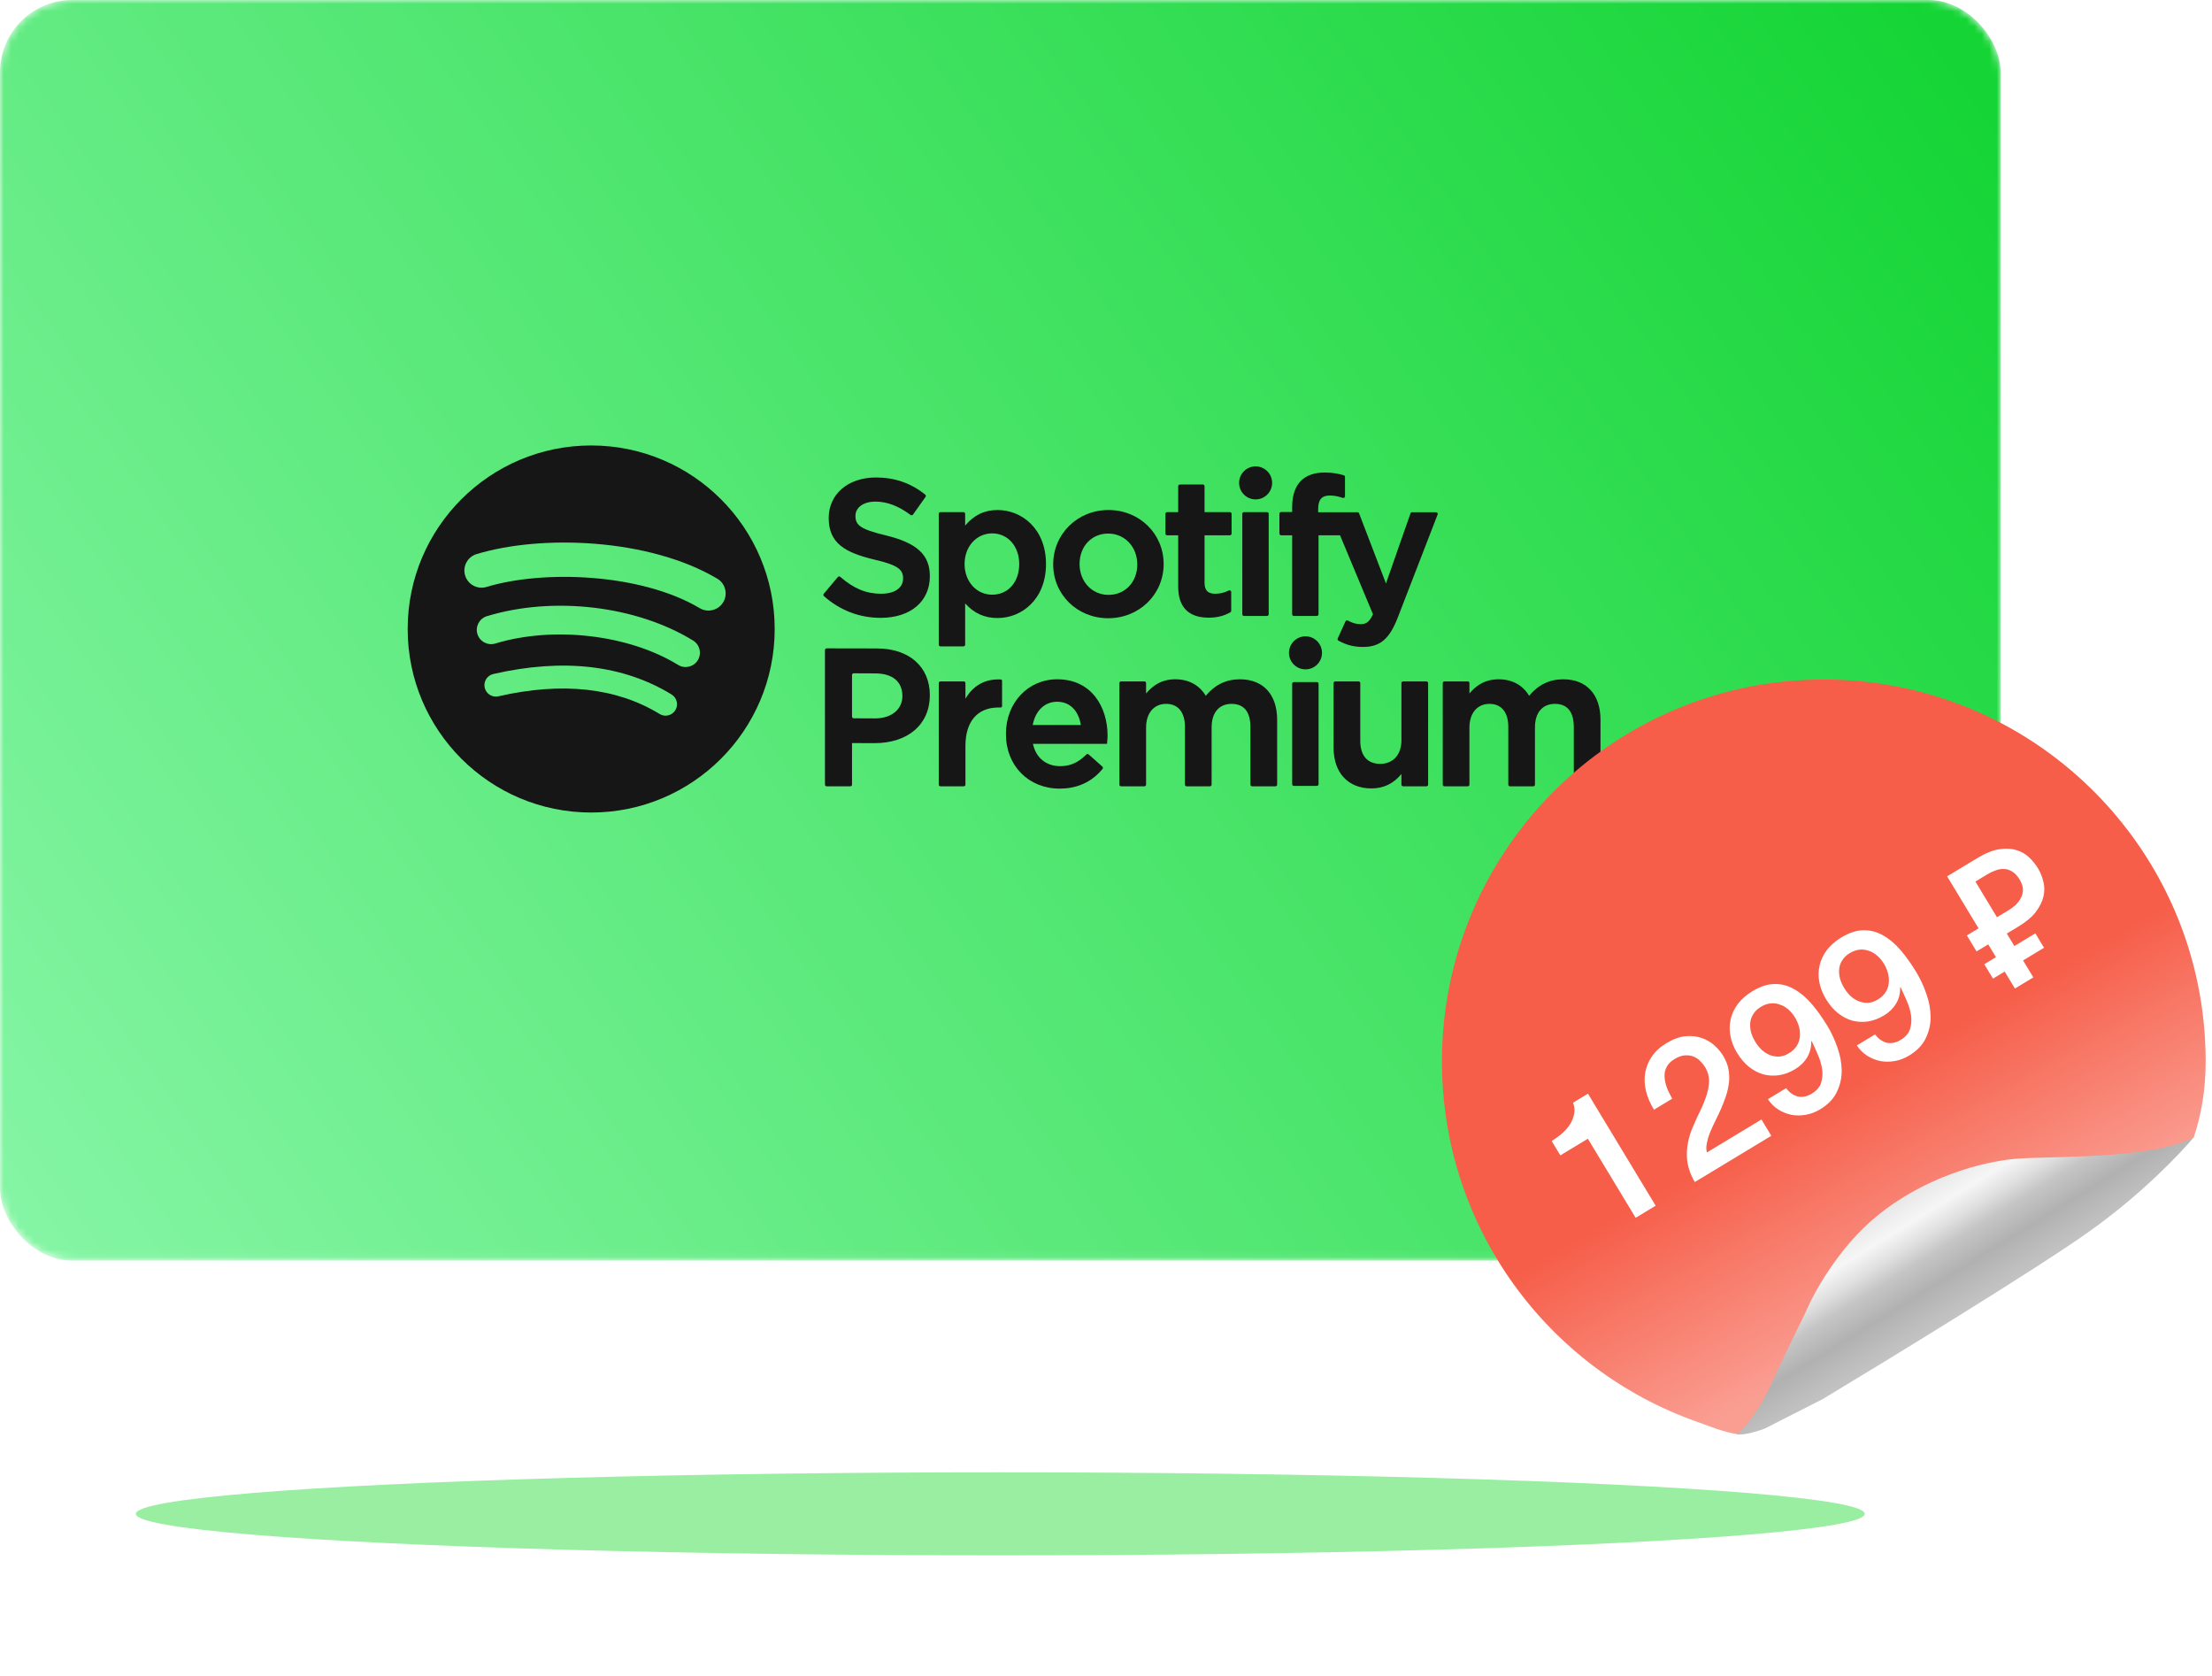 <?xml version="1.0" encoding="UTF-8"?> <svg xmlns="http://www.w3.org/2000/svg" width="293" height="222" viewBox="0 0 293 222" fill="none"> <g filter="url(#filter0_f_778_64)"> <ellipse cx="132.5" cy="200.5" rx="114.5" ry="5.5" fill="#01D516" fill-opacity="0.4"></ellipse> </g> <mask id="mask0_778_64" style="mask-type:alpha" maskUnits="userSpaceOnUse" x="0" y="0" width="265" height="167"> <rect width="265" height="166.965" rx="9.574" fill="#EFEFF1"></rect> </mask> <g mask="url(#mask0_778_64)"> <rect width="265" height="166.965" rx="9.574" fill="url(#paint0_linear_778_64)"></rect> <path d="M240.667 144.278C239.62 144.272 238.609 144.096 237.634 143.751C236.667 143.407 235.798 142.847 235.029 142.071C234.26 141.295 233.651 140.268 233.2 138.989C232.756 137.709 232.534 136.138 232.534 134.276C232.54 132.565 232.736 131.037 233.12 129.692C233.511 128.339 234.068 127.193 234.791 126.251C235.52 125.31 236.392 124.594 237.406 124.104C238.42 123.607 239.557 123.358 240.816 123.358C242.175 123.358 243.375 123.623 244.416 124.153C245.456 124.677 246.292 125.39 246.921 126.291C247.558 127.193 247.942 128.204 248.075 129.324H243.829C243.663 128.615 243.315 128.058 242.785 127.653C242.255 127.249 241.598 127.047 240.816 127.047C239.49 127.047 238.483 127.624 237.794 128.777C237.111 129.93 236.763 131.498 236.749 133.48H236.889C237.194 132.877 237.605 132.363 238.122 131.939C238.645 131.508 239.239 131.18 239.901 130.955C240.571 130.723 241.277 130.607 242.019 130.607C243.226 130.607 244.3 130.892 245.241 131.462C246.182 132.025 246.925 132.801 247.468 133.788C248.012 134.776 248.284 135.906 248.284 137.179C248.284 138.558 247.962 139.784 247.319 140.858C246.683 141.932 245.791 142.774 244.644 143.384C243.504 143.987 242.178 144.285 240.667 144.278ZM240.647 140.898C241.31 140.898 241.903 140.739 242.427 140.42C242.951 140.102 243.362 139.671 243.66 139.128C243.958 138.584 244.107 137.974 244.107 137.298C244.107 136.622 243.958 136.016 243.66 135.479C243.368 134.942 242.964 134.514 242.447 134.196C241.93 133.878 241.34 133.719 240.677 133.719C240.18 133.719 239.719 133.812 239.295 133.997C238.877 134.183 238.509 134.441 238.191 134.773C237.88 135.104 237.634 135.489 237.455 135.926C237.276 136.357 237.187 136.818 237.187 137.308C237.187 137.964 237.336 138.564 237.634 139.108C237.939 139.652 238.35 140.086 238.867 140.411C239.391 140.735 239.984 140.898 240.647 140.898Z" fill="#161616"></path> <path d="M210.109 148.182H210.95L212.927 153.011H212.995L214.972 148.182H215.813V154H215.154V149.58H215.097L213.279 154H212.643L210.825 149.58H210.768V154H210.109V148.182ZM217.226 154V148.182H220.737V148.807H217.931V150.773H220.556V151.398H217.931V153.375H220.783V154H217.226ZM226.689 150H225.985C225.943 149.797 225.87 149.619 225.766 149.466C225.664 149.313 225.539 149.184 225.391 149.08C225.245 148.973 225.083 148.894 224.905 148.841C224.727 148.788 224.541 148.761 224.348 148.761C223.996 148.761 223.677 148.85 223.391 149.028C223.107 149.206 222.88 149.469 222.712 149.815C222.545 150.162 222.462 150.587 222.462 151.091C222.462 151.595 222.545 152.02 222.712 152.366C222.88 152.713 223.107 152.975 223.391 153.153C223.677 153.331 223.996 153.42 224.348 153.42C224.541 153.42 224.727 153.394 224.905 153.341C225.083 153.288 225.245 153.209 225.391 153.105C225.539 152.999 225.664 152.869 225.766 152.716C225.87 152.561 225.943 152.383 225.985 152.182H226.689C226.636 152.479 226.539 152.745 226.399 152.98C226.259 153.215 226.085 153.415 225.877 153.58C225.668 153.742 225.434 153.866 225.175 153.952C224.917 154.037 224.642 154.08 224.348 154.08C223.852 154.08 223.411 153.958 223.024 153.716C222.638 153.473 222.334 153.129 222.112 152.682C221.891 152.235 221.78 151.705 221.78 151.091C221.78 150.477 221.891 149.947 222.112 149.5C222.334 149.053 222.638 148.708 223.024 148.466C223.411 148.223 223.852 148.102 224.348 148.102C224.642 148.102 224.917 148.145 225.175 148.23C225.434 148.315 225.668 148.44 225.877 148.605C226.085 148.768 226.259 148.967 226.399 149.202C226.539 149.435 226.636 149.701 226.689 150ZM231.782 154H231.078V148.807H229.839C229.525 148.807 229.272 148.855 229.08 148.952C228.889 149.046 228.75 149.181 228.663 149.355C228.576 149.529 228.532 149.733 228.532 149.966C228.532 150.199 228.575 150.4 228.66 150.568C228.747 150.735 228.885 150.864 229.075 150.955C229.266 151.045 229.517 151.091 229.828 151.091H231.396V151.727H229.805C229.354 151.727 228.984 151.652 228.694 151.503C228.404 151.351 228.189 151.143 228.049 150.878C227.909 150.613 227.839 150.309 227.839 149.966C227.839 149.623 227.909 149.317 228.049 149.048C228.189 148.779 228.405 148.568 228.697 148.415C228.989 148.259 229.362 148.182 229.816 148.182H231.782V154ZM229.044 151.386H229.839L228.43 154H227.612L229.044 151.386ZM238.138 153.33L238.058 155.375H237.331V154H236.922V153.33H238.138ZM233.195 154V148.182H233.865V153.352H236.865V148.182H237.536V154H233.195ZM239.203 154V148.182H242.714V148.807H239.907V150.773H242.532V151.398H239.907V153.375H242.759V154H239.203ZM243.984 154V148.182H246.018C246.423 148.182 246.758 148.252 247.021 148.392C247.284 148.53 247.48 148.717 247.609 148.952C247.738 149.185 247.802 149.443 247.802 149.727C247.802 149.977 247.758 150.184 247.669 150.347C247.581 150.509 247.466 150.638 247.322 150.733C247.18 150.828 247.026 150.898 246.859 150.943V151C247.037 151.011 247.216 151.074 247.396 151.188C247.576 151.301 247.726 151.464 247.847 151.676C247.969 151.888 248.029 152.148 248.029 152.455C248.029 152.746 247.963 153.009 247.83 153.241C247.698 153.474 247.489 153.659 247.203 153.795C246.917 153.932 246.544 154 246.086 154H243.984ZM244.688 153.375H246.086C246.546 153.375 246.873 153.286 247.066 153.108C247.261 152.928 247.359 152.71 247.359 152.455C247.359 152.258 247.309 152.076 247.208 151.909C247.108 151.741 246.965 151.606 246.779 151.506C246.594 151.403 246.374 151.352 246.12 151.352H244.688V153.375ZM244.688 150.739H245.995C246.207 150.739 246.399 150.697 246.569 150.614C246.741 150.53 246.878 150.413 246.978 150.261C247.08 150.11 247.132 149.932 247.132 149.727C247.132 149.472 247.043 149.255 246.865 149.077C246.686 148.897 246.404 148.807 246.018 148.807H244.688V150.739Z" fill="#161616"></path> </g> <path fill-rule="evenodd" clip-rule="evenodd" d="M92.687 80.549C84.851 75.896 71.927 75.468 64.447 77.738C63.246 78.102 61.975 77.425 61.612 76.223C61.247 75.022 61.925 73.752 63.127 73.387C71.713 70.781 85.987 71.284 95.007 76.639C96.088 77.28 96.442 78.675 95.802 79.754C95.161 80.834 93.765 81.191 92.687 80.549ZM92.43 87.441C91.88 88.333 90.714 88.613 89.823 88.065C83.291 84.05 73.33 82.887 65.602 85.233C64.599 85.535 63.541 84.97 63.237 83.97C62.934 82.968 63.5 81.911 64.5 81.607C73.329 78.927 84.304 80.225 91.807 84.836C92.698 85.384 92.978 86.551 92.43 87.441ZM89.456 94.06C89.019 94.776 88.086 95.001 87.373 94.564C81.664 91.076 74.48 90.288 66.019 92.221C65.203 92.408 64.39 91.896 64.204 91.081C64.018 90.266 64.527 89.453 65.344 89.268C74.603 87.15 82.546 88.061 88.953 91.977C89.668 92.413 89.892 93.346 89.456 94.06ZM78.308 59C64.883 59 54 69.882 54 83.307C54 96.733 64.883 107.615 78.308 107.615C91.733 107.615 102.615 96.733 102.615 83.307C102.615 69.882 91.733 59 78.308 59Z" fill="#161616"></path> <path fill-rule="evenodd" clip-rule="evenodd" d="M117.326 70.907C113.92 70.095 113.314 69.525 113.314 68.328C113.314 67.196 114.379 66.435 115.963 66.435C117.499 66.435 119.021 67.013 120.618 68.204C120.666 68.24 120.727 68.254 120.786 68.245C120.846 68.236 120.899 68.203 120.934 68.154L122.597 65.81C122.665 65.713 122.646 65.58 122.554 65.506C120.654 63.981 118.515 63.24 116.014 63.24C112.337 63.24 109.769 65.447 109.769 68.604C109.769 71.99 111.984 73.189 115.813 74.115C119.071 74.865 119.622 75.493 119.622 76.618C119.622 77.864 118.51 78.638 116.72 78.638C114.732 78.638 113.11 77.969 111.297 76.398C111.252 76.359 111.19 76.341 111.133 76.344C111.073 76.35 111.018 76.377 110.98 76.423L109.115 78.642C109.037 78.734 109.047 78.872 109.137 78.951C111.248 80.836 113.843 81.831 116.644 81.831C120.606 81.831 123.167 79.665 123.167 76.315C123.167 73.483 121.475 71.917 117.326 70.907Z" fill="#161616"></path> <path fill-rule="evenodd" clip-rule="evenodd" d="M135.007 74.703C135.007 77.094 133.534 78.763 131.425 78.763C129.34 78.763 127.767 77.018 127.767 74.703C127.767 72.388 129.34 70.643 131.425 70.643C133.5 70.643 135.007 72.35 135.007 74.703ZM132.131 67.549C130.413 67.549 129.005 68.225 127.843 69.611V68.051C127.843 67.928 127.743 67.827 127.62 67.827H124.571C124.447 67.827 124.348 67.928 124.348 68.051V85.387C124.348 85.51 124.447 85.61 124.571 85.61H127.62C127.743 85.61 127.843 85.51 127.843 85.387V79.915C129.005 81.219 130.414 81.856 132.131 81.856C135.322 81.856 138.552 79.399 138.552 74.703C138.552 70.006 135.322 67.549 132.131 67.549Z" fill="#161616"></path> <path fill-rule="evenodd" clip-rule="evenodd" d="M146.834 78.788C144.646 78.788 142.998 77.032 142.998 74.703C142.998 72.364 144.591 70.668 146.783 70.668C148.983 70.668 150.643 72.424 150.643 74.754C150.643 77.092 149.041 78.788 146.834 78.788ZM146.834 67.549C142.723 67.549 139.504 70.713 139.504 74.754C139.504 78.751 142.702 81.882 146.783 81.882C150.908 81.882 154.136 78.728 154.136 74.703C154.136 70.691 150.93 67.549 146.834 67.549Z" fill="#161616"></path> <path fill-rule="evenodd" clip-rule="evenodd" d="M162.912 67.828H159.555V64.397C159.555 64.274 159.456 64.174 159.334 64.174H156.284C156.162 64.174 156.062 64.274 156.062 64.397V67.828H154.594C154.473 67.828 154.373 67.928 154.373 68.051V70.672C154.373 70.795 154.473 70.896 154.594 70.896H156.062V77.677C156.062 80.417 157.426 81.807 160.115 81.807C161.208 81.807 162.115 81.581 162.971 81.096C163.041 81.057 163.085 80.982 163.085 80.902V78.407C163.085 78.33 163.044 78.257 162.978 78.217C162.912 78.175 162.83 78.173 162.762 78.207C162.173 78.502 161.605 78.639 160.97 78.639C159.993 78.639 159.555 78.195 159.555 77.199V70.896H162.912C163.034 70.896 163.134 70.795 163.134 70.672V68.051C163.134 67.928 163.034 67.828 162.912 67.828Z" fill="#161616"></path> <path fill-rule="evenodd" clip-rule="evenodd" d="M174.602 67.841V67.419C174.602 66.18 175.078 65.627 176.146 65.627C176.78 65.627 177.29 65.754 177.862 65.944C177.932 65.966 178.008 65.956 178.063 65.913C178.122 65.871 178.156 65.803 178.156 65.732V63.162C178.156 63.064 178.093 62.977 177.998 62.948C177.395 62.768 176.622 62.584 175.465 62.584C172.648 62.584 171.158 64.17 171.158 67.169V67.814H169.694C169.57 67.814 169.471 67.915 169.471 68.038V70.672C169.471 70.795 169.57 70.895 169.694 70.895H171.158V81.355C171.158 81.478 171.257 81.579 171.381 81.579H174.429C174.553 81.579 174.653 81.478 174.653 81.355V70.895H177.5L181.863 81.352C181.367 82.451 180.881 82.669 180.215 82.669C179.677 82.669 179.111 82.51 178.535 82.192C178.479 82.163 178.416 82.158 178.355 82.176C178.299 82.197 178.248 82.24 178.224 82.296L177.191 84.564C177.142 84.671 177.184 84.797 177.288 84.852C178.365 85.437 179.34 85.686 180.543 85.686C182.796 85.686 184.041 84.637 185.137 81.816L190.426 68.145C190.453 68.077 190.446 67.999 190.404 67.938C190.361 67.877 190.295 67.841 190.22 67.841H187.045C186.95 67.841 186.865 67.901 186.834 67.991L183.584 77.279L180.02 67.984C179.989 67.898 179.904 67.841 179.811 67.841H174.602Z" fill="#161616"></path> <path fill-rule="evenodd" clip-rule="evenodd" d="M167.826 67.827H164.778C164.654 67.827 164.555 67.927 164.555 68.05V81.354C164.555 81.478 164.654 81.578 164.778 81.578H167.826C167.95 81.578 168.05 81.478 168.05 81.354V68.05C168.05 67.927 167.95 67.827 167.826 67.827Z" fill="#161616"></path> <path fill-rule="evenodd" clip-rule="evenodd" d="M166.317 61.77C165.109 61.77 164.129 62.747 164.129 63.956C164.129 65.164 165.109 66.143 166.317 66.143C167.525 66.143 168.504 65.164 168.504 63.956C168.504 62.747 167.525 61.77 166.317 61.77Z" fill="#161616"></path> <path fill-rule="evenodd" clip-rule="evenodd" d="M112.859 89.4C112.859 89.276 112.959 89.175 113.083 89.175L115.914 89.188C118.212 89.188 119.53 90.265 119.53 92.194C119.53 93.96 118.076 95.148 115.914 95.148L113.083 95.135C112.959 95.135 112.859 95.035 112.859 94.911V89.4ZM116.168 85.883L109.498 85.87C109.374 85.87 109.273 85.97 109.273 86.094V103.919C109.273 104.043 109.374 104.142 109.498 104.142H112.635C112.758 104.142 112.859 104.043 112.859 103.919V98.415L115.812 98.428C120.279 98.428 123.166 95.951 123.166 92.066C123.166 88.31 120.419 85.883 116.168 85.883Z" fill="#161616"></path> <path fill-rule="evenodd" clip-rule="evenodd" d="M140.015 92.942C142.002 92.942 142.935 94.491 143.168 96.026H136.794C137.137 94.144 138.379 92.942 140.015 92.942ZM140.041 89.968C136.167 89.968 133.246 93.075 133.246 97.195V97.246C133.246 101.419 136.243 104.448 140.371 104.448C142.468 104.448 144.226 103.736 145.607 102.331C145.699 102.235 145.903 102.004 146.042 101.844C146.122 101.751 146.112 101.612 146.02 101.53L144.199 99.915C144.116 99.842 143.995 99.842 143.915 99.916C143.715 100.096 143.38 100.404 143.343 100.431C142.437 101.156 141.531 101.473 140.422 101.473C138.562 101.473 137.204 100.348 136.825 98.517H146.64L146.661 98.239C146.686 97.954 146.708 97.689 146.708 97.424C146.708 93.713 144.646 89.968 140.041 89.968Z" fill="#161616"></path> <path fill-rule="evenodd" clip-rule="evenodd" d="M164.233 89.968C162.422 89.968 160.94 90.684 159.712 92.154C158.878 90.741 157.459 89.968 155.68 89.968C153.781 89.968 152.614 90.886 151.81 91.848V90.472C151.81 90.348 151.708 90.248 151.584 90.248H148.499C148.375 90.248 148.275 90.348 148.275 90.472V103.918C148.275 104.042 148.375 104.143 148.499 104.143H151.584C151.708 104.143 151.81 104.042 151.81 103.918V96.356C151.81 94.452 152.848 93.223 154.459 93.223C156.044 93.223 156.956 94.328 156.956 96.254V103.918C156.956 104.042 157.055 104.143 157.179 104.143H160.266C160.388 104.143 160.49 104.042 160.49 103.918V96.33C160.49 94.384 161.479 93.223 163.137 93.223C165.201 93.223 165.633 94.885 165.633 96.279V103.918C165.633 104.042 165.736 104.143 165.86 104.143H168.944C169.068 104.143 169.17 104.042 169.17 103.918V95.337C169.17 91.975 167.323 89.968 164.233 89.968Z" fill="#161616"></path> <path fill-rule="evenodd" clip-rule="evenodd" d="M185.633 98.061C185.633 99.949 184.532 101.168 182.83 101.168C181.122 101.168 180.181 100.082 180.181 98.111V90.472C180.181 90.348 180.081 90.248 179.957 90.248H176.873C176.749 90.248 176.646 90.348 176.646 90.472V99.028C176.646 102.355 178.569 104.422 181.661 104.422C183.268 104.422 184.573 103.796 185.633 102.511V103.918C185.633 104.042 185.733 104.143 185.857 104.143H188.944C189.068 104.143 189.167 104.042 189.167 103.918V90.472C189.167 90.348 189.068 90.248 188.944 90.248H185.857C185.733 90.248 185.633 90.348 185.633 90.472V98.061Z" fill="#161616"></path> <path fill-rule="evenodd" clip-rule="evenodd" d="M207.063 89.968C205.253 89.968 203.772 90.684 202.545 92.154C201.711 90.741 200.291 89.968 198.512 89.968C196.611 89.968 195.447 90.886 194.64 91.847V90.472C194.64 90.348 194.54 90.248 194.416 90.248H191.332C191.208 90.248 191.105 90.348 191.105 90.472V103.918C191.105 104.042 191.208 104.143 191.332 104.143H194.416C194.54 104.143 194.64 104.042 194.64 103.918V96.356C194.64 94.452 195.68 93.223 197.289 93.223C198.877 93.223 199.786 94.328 199.786 96.254V103.918C199.786 104.042 199.885 104.143 200.009 104.143H203.096C203.22 104.143 203.32 104.042 203.32 103.918V96.33C203.32 94.384 204.312 93.223 205.97 93.223C208.033 93.223 208.466 94.885 208.466 96.279V103.918C208.466 104.042 208.566 104.143 208.69 104.143H211.777C211.901 104.143 212 104.042 212 103.918V95.337C212 91.975 210.155 89.968 207.063 89.968Z" fill="#161616"></path> <path fill-rule="evenodd" clip-rule="evenodd" d="M132.551 89.988H132.137C130.328 90.002 128.847 90.892 127.882 92.537V90.472C127.882 90.348 127.782 90.248 127.658 90.248H124.572C124.448 90.248 124.348 90.348 124.348 90.472V103.918C124.348 104.042 124.448 104.142 124.572 104.142H127.658C127.782 104.142 127.882 104.042 127.882 103.918V98.799C127.882 95.619 129.414 93.772 132.091 93.708C132.091 93.707 132.095 93.706 132.095 93.706H132.551C132.652 93.706 132.734 93.624 132.734 93.523V90.171C132.734 90.07 132.652 89.988 132.551 89.988Z" fill="#161616"></path> <path fill-rule="evenodd" clip-rule="evenodd" d="M174.434 90.337H171.384C171.26 90.337 171.16 90.437 171.16 90.56V103.864C171.16 103.987 171.26 104.087 171.384 104.087H174.434C174.556 104.087 174.658 103.987 174.658 103.864V90.56C174.658 90.437 174.556 90.337 174.434 90.337Z" fill="#161616"></path> <path fill-rule="evenodd" clip-rule="evenodd" d="M172.926 84.279C171.718 84.279 170.738 85.257 170.738 86.465C170.738 87.674 171.718 88.653 172.926 88.653C174.134 88.653 175.111 87.674 175.111 86.465C175.111 85.257 174.134 84.279 172.926 84.279Z" fill="#161616"></path> <g clip-path="url(#clip0_778_64)"> <path d="M292.161 140.58C292.161 144.264 291.596 147.592 290.597 150.618C272.327 167.565 249.641 178.65 230.239 189.988C227.811 189.512 227.01 189.092 224.72 188.283C205.075 181.339 191 162.604 191 140.58C191 112.646 213.646 90 241.58 90C264.215 90 283.376 104.867 289.833 125.368C291.346 130.17 292.161 135.28 292.161 140.58Z" fill="url(#paint1_linear_778_64)"></path> <path d="M205.53 151.115C206.039 150.808 206.508 150.467 206.937 150.091C207.366 149.716 207.712 149.314 207.974 148.886C208.25 148.449 208.428 147.994 208.509 147.521C208.603 147.039 208.556 146.546 208.368 146.043L210.339 144.851L219.308 159.689L216.658 161.291L210.329 150.819L206.683 153.023L205.53 151.115ZM234.627 150.43L224.494 156.555C223.765 155.317 223.413 154.063 223.437 152.795C223.461 151.526 223.77 150.249 224.363 148.964C224.63 148.321 224.927 147.678 225.253 147.037C225.571 146.382 225.834 145.731 226.041 145.085C226.249 144.438 226.361 143.811 226.379 143.202C226.389 142.579 226.225 141.973 225.889 141.385C225.727 141.117 225.521 140.856 225.271 140.602C225.026 140.325 224.735 140.115 224.398 139.972C224.052 139.814 223.665 139.749 223.237 139.776C222.801 139.788 222.322 139.953 221.799 140.269C221.319 140.559 220.976 140.902 220.77 141.296C220.57 141.668 220.474 142.083 220.481 142.541C220.494 142.978 220.587 143.452 220.762 143.964C220.95 144.467 221.196 144.984 221.498 145.516L219.081 146.976C218.586 146.157 218.235 145.337 218.028 144.516C217.827 143.673 217.792 142.865 217.922 142.091C218.053 141.317 218.344 140.601 218.795 139.943C219.251 139.262 219.896 138.669 220.73 138.165C221.635 137.619 222.48 137.31 223.267 137.24C224.054 137.169 224.768 137.249 225.409 137.479C226.064 137.701 226.631 138.033 227.112 138.476C227.583 138.905 227.964 139.36 228.254 139.84C228.613 140.434 228.846 141.026 228.953 141.618C229.059 142.209 229.081 142.804 229.018 143.401C228.946 143.985 228.815 144.566 228.624 145.144C228.433 145.723 228.216 146.288 227.971 146.841C227.727 147.394 227.474 147.933 227.212 148.458C226.95 148.983 226.717 149.49 226.512 149.981C226.321 150.463 226.181 150.934 226.092 151.393C225.994 151.838 225.994 152.252 226.091 152.637L233.32 148.268L234.627 150.43ZM236.591 144.12C237.015 144.694 237.526 145.06 238.124 145.22C238.728 145.357 239.347 145.233 239.983 144.848C240.633 144.455 241.047 143.974 241.223 143.404C241.405 142.812 241.449 142.197 241.353 141.56C241.249 140.909 241.057 140.273 240.778 139.651C240.504 139.006 240.239 138.423 239.982 137.903L239.914 137.886C239.939 138.662 239.763 139.376 239.386 140.029C239 140.667 238.468 141.192 237.789 141.602C237.083 142.029 236.367 142.297 235.643 142.407C234.932 142.509 234.244 142.471 233.578 142.295C232.903 142.105 232.269 141.774 231.676 141.303C231.074 140.818 230.542 140.194 230.081 139.431C229.645 138.71 229.357 137.977 229.216 137.233C229.066 136.475 229.074 135.737 229.238 135.02C229.394 134.289 229.714 133.604 230.196 132.965C230.678 132.326 231.322 131.763 232.127 131.277C233.173 130.645 234.159 130.328 235.085 130.328C236.003 130.314 236.866 130.545 237.674 131.021C238.488 131.474 239.259 132.127 239.987 132.98C240.715 133.833 241.403 134.796 242.053 135.87C242.591 136.76 243.034 137.718 243.383 138.742C243.746 139.757 243.935 140.772 243.949 141.786C243.955 142.785 243.739 143.736 243.3 144.638C242.875 145.531 242.14 146.294 241.094 146.926C240.501 147.285 239.883 147.523 239.241 147.642C238.598 147.76 237.965 147.766 237.342 147.661C236.733 147.546 236.151 147.319 235.598 146.978C235.045 146.637 234.57 146.171 234.175 145.581L236.591 144.12ZM233.239 133.354C232.801 133.619 232.47 133.935 232.248 134.301C232.017 134.653 231.88 135.034 231.839 135.445C231.798 135.855 231.832 136.279 231.941 136.714C232.064 137.142 232.246 137.553 232.485 137.949C232.732 138.359 233.021 138.724 233.351 139.046C233.686 139.345 234.045 139.572 234.427 139.727C234.81 139.881 235.22 139.952 235.656 139.939C236.083 139.912 236.516 139.766 236.954 139.502C237.406 139.228 237.751 138.904 237.987 138.53C238.224 138.155 238.363 137.763 238.404 137.352C238.451 136.918 238.42 136.484 238.311 136.048C238.193 135.598 238.011 135.168 237.763 134.758C237.524 134.363 237.237 134.015 236.901 133.716C236.566 133.417 236.204 133.202 235.816 133.07C235.433 132.915 235.021 132.856 234.579 132.891C234.138 132.927 233.691 133.081 233.239 133.354ZM248.37 137.001C248.794 137.574 249.305 137.941 249.903 138.1C250.506 138.237 251.126 138.113 251.762 137.729C252.412 137.336 252.825 136.855 253.002 136.285C253.184 135.692 253.227 135.078 253.132 134.441C253.028 133.79 252.836 133.153 252.556 132.531C252.282 131.886 252.017 131.304 251.761 130.784L251.693 130.767C251.718 131.543 251.542 132.257 251.164 132.91C250.778 133.548 250.246 134.072 249.568 134.482C248.861 134.909 248.146 135.178 247.421 135.288C246.711 135.389 246.023 135.352 245.356 135.176C244.682 134.985 244.048 134.655 243.454 134.184C242.852 133.698 242.321 133.074 241.86 132.311C241.424 131.59 241.136 130.858 240.994 130.114C240.845 129.355 240.852 128.617 241.017 127.9C241.173 127.169 241.492 126.484 241.975 125.846C242.457 125.207 243.101 124.644 243.906 124.157C244.952 123.525 245.938 123.209 246.864 123.209C247.781 123.194 248.644 123.425 249.453 123.901C250.267 124.355 251.038 125.008 251.766 125.86C252.494 126.713 253.182 127.677 253.831 128.751C254.369 129.641 254.813 130.598 255.162 131.622C255.525 132.638 255.713 133.652 255.728 134.666C255.734 135.666 255.518 136.617 255.079 137.519C254.654 138.412 253.919 139.175 252.873 139.807C252.28 140.166 251.662 140.404 251.019 140.522C250.377 140.64 249.744 140.647 249.12 140.541C248.511 140.427 247.93 140.199 247.377 139.859C246.823 139.518 246.349 139.052 245.953 138.461L248.37 137.001ZM245.017 126.235C244.579 126.5 244.249 126.815 244.026 127.181C243.795 127.533 243.659 127.914 243.618 128.325C243.577 128.736 243.611 129.159 243.72 129.595C243.843 130.022 244.024 130.434 244.263 130.829C244.511 131.239 244.8 131.605 245.129 131.927C245.464 132.226 245.823 132.453 246.206 132.607C246.589 132.762 246.998 132.833 247.434 132.82C247.862 132.793 248.295 132.647 248.733 132.382C249.185 132.109 249.53 131.785 249.766 131.41C250.003 131.036 250.142 130.643 250.183 130.232C250.23 129.799 250.198 129.364 250.089 128.929C249.972 128.479 249.789 128.049 249.542 127.639C249.302 127.243 249.015 126.896 248.68 126.597C248.345 126.298 247.983 126.082 247.595 125.951C247.212 125.796 246.8 125.736 246.358 125.772C245.916 125.807 245.469 125.962 245.017 126.235ZM270.752 125.527L267.975 127.206L269.334 129.452L266.896 130.926L265.538 128.679L263.99 129.614L262.837 127.706L264.385 126.771L263.36 125.075L261.812 126.011L260.531 123.891L262.078 122.956L257.914 116.066L261.921 113.645C262.995 112.996 263.956 112.607 264.805 112.48C265.669 112.344 266.435 112.383 267.104 112.596C267.764 112.795 268.327 113.12 268.793 113.572C269.259 114.023 269.65 114.51 269.966 115.033C270.274 115.542 270.505 116.116 270.66 116.756C270.821 117.372 270.828 118.024 270.683 118.71C270.53 119.381 270.192 120.068 269.671 120.769C269.155 121.447 268.374 122.103 267.328 122.735L265.823 123.644L266.822 125.298L269.599 123.619L270.752 125.527ZM264.516 121.482L266.063 120.547C266.36 120.368 266.654 120.151 266.945 119.898C267.241 119.623 267.48 119.315 267.66 118.974C267.854 118.625 267.953 118.247 267.958 117.839C267.953 117.417 267.806 116.966 267.516 116.485C267.217 115.991 266.889 115.639 266.531 115.431C266.188 115.214 265.831 115.102 265.46 115.095C265.08 115.073 264.704 115.137 264.33 115.285C263.962 115.411 263.602 115.581 263.249 115.794L261.659 116.755L264.516 121.482Z" fill="white"></path> <path d="M276.518 163.263C283.61 158.257 288.772 152.79 290.597 150.618C285.122 153.616 271.173 153.095 266.871 153.486C262.57 153.877 255.009 155.832 248.621 161.047C243.511 165.218 240.147 171.389 239.104 173.952C238.279 175.604 236.21 179.819 234.542 183.469C232.873 187.119 230.892 189.335 230.109 189.987C231.152 190.091 232.977 189.509 233.76 189.205L241.451 185.294C250.185 180.036 269.427 168.269 276.518 163.263Z" fill="url(#paint2_linear_778_64)"></path> </g> <defs> <filter id="filter0_f_778_64" x="2" y="179" width="261" height="43" filterUnits="userSpaceOnUse" color-interpolation-filters="sRGB"> <feFlood flood-opacity="0" result="BackgroundImageFix"></feFlood> <feBlend mode="normal" in="SourceGraphic" in2="BackgroundImageFix" result="shape"></feBlend> <feGaussianBlur stdDeviation="8" result="effect1_foregroundBlur_778_64"></feGaussianBlur> </filter> <linearGradient id="paint0_linear_778_64" x1="303" y1="-27" x2="-64" y2="231.5" gradientUnits="userSpaceOnUse"> <stop stop-color="#00CF21"></stop> <stop offset="1" stop-color="#A8FFC7"></stop> </linearGradient> <linearGradient id="paint1_linear_778_64" x1="216.551" y1="95.345" x2="261.135" y2="173.953" gradientUnits="userSpaceOnUse"> <stop stop-color="#F65E49"></stop> <stop offset="0.339" stop-color="#F65E49"></stop> <stop offset="0.62" stop-color="#F65E49"></stop> <stop offset="0.953" stop-color="#FA9E92"></stop> </linearGradient> <linearGradient id="paint2_linear_778_64" x1="251.749" y1="158.309" x2="261.787" y2="174.474" gradientUnits="userSpaceOnUse"> <stop stop-color="#E6E6E6"></stop> <stop offset="0.198" stop-color="#F6F6F6"></stop> <stop offset="0.339" stop-color="#DFDFDF"></stop> <stop offset="0.464" stop-color="#C5C5C5"></stop> <stop offset="0.656" stop-color="#B1B1B1"></stop> <stop offset="0.839" stop-color="#BEBEBE"></stop> <stop offset="1" stop-color="#C8C8C8"></stop> </linearGradient> <clipPath id="clip0_778_64"> <rect width="101.161" height="100" fill="white" transform="translate(191 90)"></rect> </clipPath> </defs> </svg> 